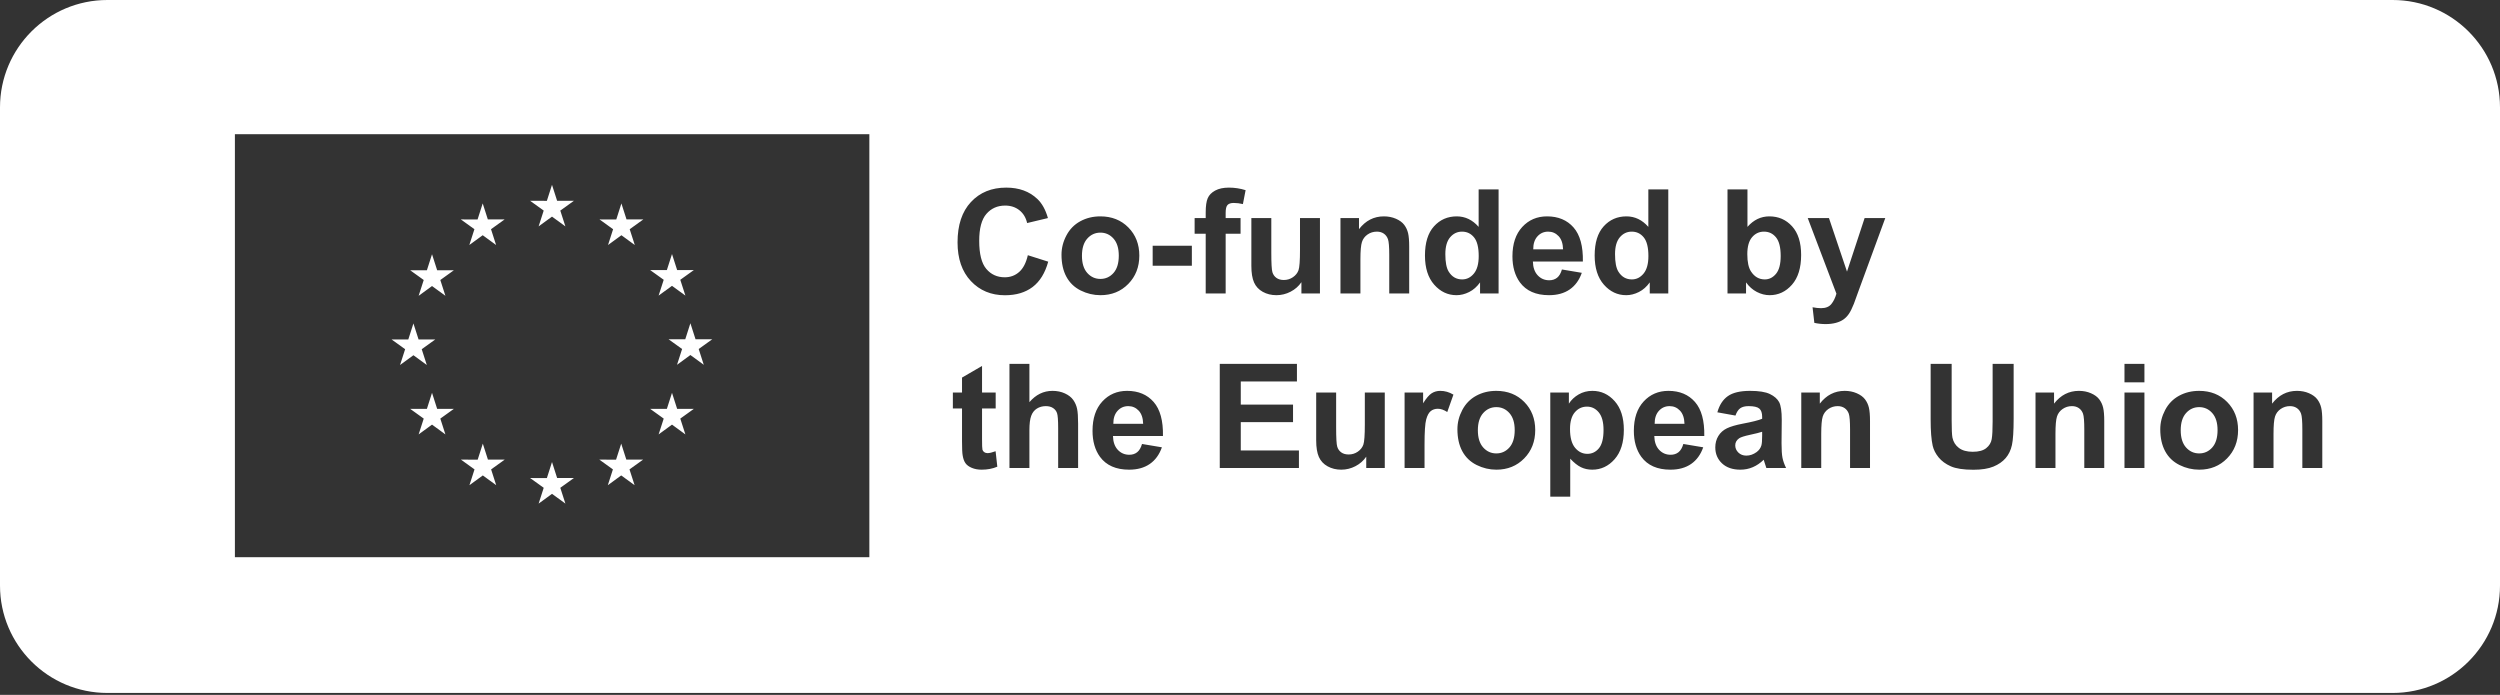 <svg width="626" height="174" viewBox="0 0 626 174" fill="none" xmlns="http://www.w3.org/2000/svg">
<rect x="0" y="0" width="626" height="174" fill="#333333" stroke="none"/>
<path fill-rule="evenodd" clip-rule="evenodd" d="M26.889 0H599.111C613.962 0 626 12.038 626 26.889V146.627C626 161.477 613.962 173.515 599.111 173.515H26.889C12.038 173.515 0 161.477 0 146.627V26.889C0 12.038 12.038 0 26.889 0ZM58.819 139.524V33.611H217.687V139.524H58.819ZM262.474 65.522L257.372 63.904C256.933 65.812 256.209 67.211 255.202 68.099C254.196 68.989 252.992 69.433 251.594 69.433C249.696 69.433 248.156 68.734 246.971 67.335C245.785 65.937 245.193 63.59 245.193 60.294C245.193 57.189 245.794 54.943 246.997 53.556C248.201 52.169 249.767 51.476 251.7 51.476C253.098 51.476 254.287 51.867 255.264 52.65C256.242 53.432 256.886 54.499 257.193 55.85L262.403 54.605C261.81 52.52 260.921 50.919 259.736 49.805C257.745 47.92 255.155 46.978 251.967 46.978C248.316 46.978 245.371 48.178 243.131 50.579C240.89 52.978 239.77 56.348 239.77 60.686C239.77 64.787 240.885 68.02 243.112 70.384C245.341 72.749 248.185 73.931 251.646 73.931C254.444 73.931 256.752 73.241 258.572 71.86C260.391 70.479 261.692 68.367 262.474 65.522ZM267.026 58.962C266.207 60.514 265.8 62.12 265.8 63.779C265.8 65.948 266.207 67.788 267.026 69.3C267.843 70.811 269.038 71.958 270.608 72.74C272.179 73.522 273.829 73.913 275.56 73.913C278.358 73.913 280.677 72.974 282.52 71.096C284.363 69.217 285.286 66.849 285.286 63.993C285.286 61.16 284.372 58.816 282.547 56.961C280.722 55.106 278.381 54.178 275.524 54.178C273.675 54.178 272.001 54.587 270.502 55.406C269.002 56.223 267.843 57.408 267.026 58.962ZM288.628 61.539V66.535H298.442V61.539H288.628ZM301.908 54.605H299.134V58.535H301.908V73.487H306.904V58.535H310.638V54.605H306.904V53.272C306.904 52.312 307.061 51.663 307.375 51.325C307.689 50.987 308.208 50.818 308.931 50.818C309.666 50.818 310.43 50.913 311.224 51.102L311.9 47.618C310.537 47.191 309.145 46.978 307.722 46.978C306.335 46.978 305.188 47.224 304.282 47.715C303.375 48.208 302.752 48.845 302.415 49.627C302.077 50.409 301.908 51.595 301.908 53.183V54.605ZM325.874 70.659V73.487H330.515V54.605H325.519V62.57C325.519 65.273 325.395 66.971 325.146 67.664C324.897 68.358 324.434 68.938 323.759 69.406C323.083 69.874 322.318 70.109 321.465 70.109C320.719 70.109 320.102 69.934 319.616 69.584C319.13 69.234 318.795 68.761 318.612 68.162C318.428 67.563 318.336 65.937 318.336 63.281V54.605H313.34V66.553C313.34 68.331 313.566 69.723 314.017 70.73C314.466 71.738 315.195 72.521 316.202 73.078C317.21 73.635 318.348 73.913 319.616 73.913C320.861 73.913 322.043 73.623 323.163 73.042C324.284 72.461 325.187 71.667 325.874 70.659ZM347.867 73.487H352.862V61.752C352.862 60.294 352.77 59.175 352.588 58.392C352.404 57.611 352.078 56.91 351.61 56.294C351.141 55.678 350.451 55.172 349.539 54.774C348.625 54.377 347.618 54.178 346.515 54.178C344.015 54.178 341.94 55.245 340.293 57.379V54.605H335.652V73.487H340.649V64.935C340.649 62.825 340.776 61.379 341.031 60.597C341.286 59.815 341.757 59.186 342.445 58.712C343.131 58.238 343.908 58.001 344.774 58.001C345.449 58.001 346.026 58.167 346.507 58.498C346.987 58.831 347.334 59.296 347.547 59.895C347.761 60.493 347.867 61.812 347.867 63.85V73.487ZM370.606 73.487H375.246V47.422H370.251V56.81C368.711 55.056 366.885 54.178 364.775 54.178C362.475 54.178 360.574 55.011 359.068 56.676C357.563 58.342 356.81 60.774 356.81 63.975C356.81 67.104 357.583 69.543 359.131 71.291C360.678 73.039 362.535 73.913 364.704 73.913C365.77 73.913 366.829 73.65 367.878 73.122C368.927 72.595 369.836 71.792 370.606 70.713V73.487ZM396.085 68.313L391.107 67.478C390.833 68.426 390.431 69.113 389.898 69.54C389.364 69.966 388.706 70.18 387.924 70.18C386.774 70.18 385.815 69.768 385.043 68.944C384.273 68.121 383.87 66.968 383.834 65.486H396.351C396.422 61.658 395.646 58.816 394.022 56.961C392.398 55.106 390.182 54.178 387.373 54.178C384.871 54.178 382.804 55.065 381.168 56.837C379.532 58.609 378.714 61.059 378.714 64.188C378.714 66.808 379.336 68.977 380.581 70.696C382.157 72.841 384.587 73.913 387.871 73.913C389.945 73.913 391.672 73.436 393.053 72.482C394.434 71.528 395.445 70.138 396.085 68.313ZM413.099 73.487H417.739V47.422H412.744V56.81C411.202 55.056 409.377 54.178 407.268 54.178C404.968 54.178 403.065 55.011 401.561 56.676C400.056 58.342 399.303 60.774 399.303 63.975C399.303 67.104 400.076 69.543 401.622 71.291C403.169 73.039 405.027 73.913 407.197 73.913C408.263 73.913 409.321 73.65 410.37 73.122C411.419 72.595 412.328 71.792 413.099 70.713V73.487ZM432.568 47.422V73.487H437.208V70.713C437.966 71.768 438.87 72.566 439.919 73.105C440.968 73.643 442.031 73.913 443.11 73.913C445.303 73.913 447.166 73.042 448.701 71.3C450.236 69.558 451.004 67.075 451.004 63.85C451.004 60.733 450.252 58.342 448.746 56.676C447.241 55.011 445.338 54.178 443.039 54.178C440.928 54.178 439.104 55.056 437.563 56.81V47.422H432.568ZM457.972 54.605H452.657L459.84 73.54C459.544 74.595 459.117 75.463 458.56 76.145C458.002 76.826 457.143 77.167 455.982 77.167C455.353 77.167 454.649 77.09 453.866 76.936L454.311 80.847C455.235 81.048 456.177 81.15 457.138 81.15C458.085 81.15 458.937 81.048 459.689 80.847C460.441 80.646 461.075 80.364 461.591 80.002C462.107 79.641 462.564 79.17 462.961 78.59C463.357 78.009 463.775 77.167 464.213 76.064L465.405 72.776L472.072 54.605H466.898L462.489 68.011L457.972 54.605ZM249.318 102.281V98.299H245.904V91.632L240.89 94.547V98.299H238.597V102.281H240.89V110.513C240.89 112.28 240.943 113.452 241.05 114.034C241.181 114.851 241.415 115.501 241.752 115.98C242.09 116.461 242.621 116.852 243.344 117.154C244.066 117.456 244.879 117.607 245.779 117.607C247.249 117.607 248.565 117.358 249.726 116.86L249.299 112.985C248.423 113.305 247.754 113.465 247.291 113.465C246.959 113.465 246.678 113.382 246.446 113.215C246.215 113.05 246.067 112.84 246.002 112.585C245.936 112.33 245.904 111.432 245.904 109.891V102.281H249.318ZM257.763 100.699V91.116H252.767V117.18H257.763V107.722C257.763 106.134 257.914 104.933 258.216 104.121C258.519 103.31 258.995 102.702 259.647 102.299C260.299 101.897 261.04 101.694 261.869 101.694C262.593 101.694 263.194 101.852 263.675 102.166C264.154 102.48 264.489 102.903 264.679 103.438C264.868 103.97 264.963 105.227 264.963 107.206V117.18H269.959V106.104C269.959 104.409 269.873 103.159 269.701 102.353C269.529 101.547 269.21 100.812 268.742 100.148C268.273 99.484 267.577 98.939 266.653 98.513C265.729 98.085 264.69 97.872 263.541 97.872C261.3 97.872 259.375 98.815 257.763 100.699ZM290.939 112.006L285.961 111.171C285.687 112.12 285.284 112.807 284.752 113.233C284.217 113.66 283.56 113.873 282.778 113.873C281.628 113.873 280.669 113.461 279.897 112.638C279.127 111.815 278.724 110.662 278.688 109.18H291.204C291.276 105.352 290.5 102.509 288.876 100.655C287.251 98.8 285.036 97.872 282.226 97.872C279.725 97.872 277.658 98.758 276.022 100.53C274.386 102.302 273.568 104.752 273.568 107.881C273.568 110.501 274.19 112.671 275.435 114.389C277.011 116.534 279.441 117.607 282.724 117.607C284.799 117.607 286.526 117.13 287.907 116.176C289.287 115.222 290.299 113.832 290.939 112.006ZM305.428 91.116V117.18H325.251V112.789H310.69V105.695H323.776V101.304H310.69V95.526H324.754V91.116H305.428ZM342.107 114.353V117.18H346.747V98.299H341.752V106.264C341.752 108.967 341.627 110.664 341.378 111.357C341.129 112.052 340.666 112.633 339.991 113.1C339.315 113.568 338.552 113.802 337.698 113.802C336.951 113.802 336.335 113.628 335.849 113.278C335.362 112.928 335.028 112.454 334.845 111.855C334.661 111.257 334.569 109.63 334.569 106.975V98.299H329.572V110.246C329.572 112.025 329.798 113.417 330.248 114.424C330.699 115.432 331.428 116.214 332.436 116.771C333.442 117.328 334.58 117.607 335.849 117.607C337.093 117.607 338.276 117.317 339.396 116.736C340.515 116.155 341.419 115.361 342.107 114.353ZM351.708 117.18H356.704V111.349C356.704 108.137 356.843 106.027 357.122 105.02C357.4 104.012 357.782 103.316 358.268 102.93C358.754 102.545 359.346 102.353 360.046 102.353C360.769 102.353 361.551 102.625 362.393 103.171L363.94 98.815C362.884 98.186 361.788 97.872 360.65 97.872C359.844 97.872 359.124 98.074 358.49 98.477C357.856 98.88 357.141 99.715 356.348 100.983V98.299H351.708V117.18ZM366.162 102.655C365.344 104.208 364.936 105.814 364.936 107.473C364.936 109.642 365.344 111.482 366.162 112.993C366.98 114.505 368.174 115.651 369.744 116.434C371.316 117.216 372.965 117.607 374.696 117.607C377.494 117.607 379.813 116.668 381.657 114.789C383.499 112.911 384.421 110.543 384.421 107.687C384.421 104.854 383.508 102.509 381.683 100.655C379.858 98.8 377.517 97.872 374.66 97.872C372.811 97.872 371.137 98.281 369.638 99.099C368.138 99.916 366.98 101.102 366.162 102.655ZM392.848 98.299H388.191V124.363H393.187V114.851C394.122 115.859 395.015 116.57 395.862 116.984C396.71 117.4 397.655 117.607 398.698 117.607C400.89 117.607 402.758 116.733 404.298 114.985C405.839 113.237 406.61 110.786 406.61 107.633C406.61 104.563 405.846 102.169 404.316 100.451C402.788 98.731 400.926 97.872 398.734 97.872C397.477 97.872 396.333 98.168 395.302 98.761C394.271 99.354 393.453 100.124 392.848 101.072V98.299ZM426.486 112.006L421.508 111.171C421.235 112.12 420.832 112.807 420.299 113.233C419.765 113.66 419.108 113.873 418.326 113.873C417.176 113.873 416.216 113.461 415.445 112.638C414.675 111.815 414.272 110.662 414.236 109.18H426.753C426.824 105.352 426.048 102.509 424.424 100.655C422.799 98.8 420.584 97.872 417.774 97.872C415.273 97.872 413.205 98.758 411.57 100.53C409.934 102.302 409.115 104.752 409.115 107.881C409.115 110.501 409.738 112.671 410.983 114.389C412.559 116.534 414.989 117.607 418.272 117.607C420.346 117.607 422.074 117.13 423.455 116.176C424.836 115.222 425.847 113.832 426.486 112.006ZM430.025 103.242L434.558 104.059C434.866 103.182 435.269 102.569 435.767 102.219C436.264 101.87 436.958 101.694 437.847 101.694C439.163 101.694 440.058 101.899 440.531 102.308C441.006 102.717 441.243 103.401 441.243 104.362V104.86C440.343 105.239 438.724 105.648 436.389 106.086C434.658 106.418 433.335 106.806 432.415 107.251C431.497 107.695 430.783 108.335 430.273 109.171C429.764 110.006 429.509 110.957 429.509 112.025C429.509 113.637 430.069 114.97 431.189 116.025C432.31 117.08 433.841 117.607 435.785 117.607C436.887 117.607 437.924 117.4 438.896 116.984C439.869 116.57 440.781 115.948 441.634 115.118C441.67 115.213 441.73 115.409 441.812 115.705C442.002 116.356 442.162 116.849 442.292 117.18H447.235C446.796 116.28 446.497 115.436 446.337 114.647C446.177 113.859 446.097 112.635 446.097 110.976L446.15 105.144C446.15 102.974 445.927 101.484 445.483 100.672C445.039 99.861 444.271 99.191 443.181 98.663C442.091 98.136 440.431 97.872 438.203 97.872C435.749 97.872 433.9 98.311 432.656 99.188C431.411 100.065 430.534 101.416 430.025 103.242ZM463.254 117.18H468.25V105.446C468.25 103.988 468.158 102.869 467.975 102.086C467.791 101.304 467.465 100.604 466.997 99.987C466.529 99.372 465.838 98.865 464.925 98.468C464.012 98.07 463.006 97.872 461.903 97.872C459.401 97.872 457.327 98.939 455.68 101.072V98.299H451.039V117.18H456.036V108.629C456.036 106.519 456.163 105.073 456.418 104.291C456.673 103.508 457.145 102.88 457.831 102.406C458.519 101.932 459.296 101.694 460.161 101.694C460.836 101.694 461.414 101.861 461.894 102.192C462.374 102.525 462.721 102.99 462.935 103.588C463.147 104.186 463.254 105.506 463.254 107.544V117.18ZM488.696 91.116H483.433V105.02C483.433 107.935 483.605 110.14 483.949 111.633C484.186 112.641 484.677 113.604 485.425 114.522C486.171 115.441 487.187 116.188 488.474 116.762C489.759 117.337 491.646 117.625 494.136 117.625C496.198 117.625 497.87 117.361 499.15 116.834C500.43 116.306 501.452 115.599 502.217 114.709C502.982 113.82 503.506 112.729 503.79 111.438C504.075 110.146 504.217 107.935 504.217 104.806V91.116H498.954V105.535C498.954 107.597 498.878 109.073 498.723 109.962C498.569 110.851 498.113 111.601 497.355 112.211C496.595 112.822 495.47 113.126 493.976 113.126C492.507 113.126 491.348 112.804 490.5 112.158C489.653 111.512 489.116 110.655 488.892 109.588C488.76 108.925 488.696 107.473 488.696 105.233V91.116ZM521.907 117.18H526.903V105.446C526.903 103.988 526.811 102.869 526.627 102.086C526.444 101.304 526.118 100.604 525.649 99.987C525.181 99.372 524.49 98.865 523.578 98.468C522.666 98.07 521.658 97.872 520.556 97.872C518.055 97.872 515.981 98.939 514.333 101.072V98.299H509.693V117.18H514.688V108.629C514.688 106.519 514.817 105.073 515.071 104.291C515.325 103.508 515.797 102.88 516.485 102.406C517.172 101.932 517.948 101.694 518.813 101.694C519.49 101.694 520.067 101.861 520.547 102.192C521.027 102.525 521.373 102.99 521.587 103.588C521.8 104.186 521.907 105.506 521.907 107.544V117.18ZM531.97 98.299V117.18H536.965V98.299H531.97ZM531.97 91.116V95.739H536.965V91.116H531.97ZM542.158 102.655C541.339 104.208 540.93 105.814 540.93 107.473C540.93 109.642 541.339 111.482 542.158 112.993C542.975 114.505 544.169 115.651 545.74 116.434C547.31 117.216 548.961 117.607 550.692 117.607C553.488 117.607 555.809 116.668 557.652 114.789C559.495 112.911 560.416 110.543 560.416 107.687C560.416 104.854 559.504 102.509 557.679 100.655C555.853 98.8 553.513 97.872 550.656 97.872C548.807 97.872 547.133 98.281 545.633 99.099C544.134 99.916 542.975 101.102 542.158 102.655ZM576.506 117.18H581.502V105.446C581.502 103.988 581.41 102.869 581.227 102.086C581.043 101.304 580.717 100.604 580.249 99.987C579.781 99.372 579.09 98.865 578.178 98.468C577.264 98.07 576.258 97.872 575.155 97.872C572.654 97.872 570.58 98.939 568.933 101.072V98.299H564.292V117.18H569.288V108.629C569.288 106.519 569.415 105.073 569.67 104.291C569.925 103.508 570.397 102.88 571.084 102.406C571.771 101.932 572.547 101.694 573.413 101.694C574.088 101.694 574.666 101.861 575.146 102.192C575.627 102.525 575.974 102.99 576.187 103.588C576.4 104.186 576.506 105.506 576.506 107.544V117.18Z" fill="white"/>
<path fill-rule="evenodd" clip-rule="evenodd" d="M172.873 88.898L176.225 91.348L174.952 87.392L178.356 84.946H174.16L172.873 80.937L171.591 84.951L167.394 84.946L170.799 87.392L169.525 91.348L172.873 88.898ZM168.269 106.325L171.621 108.776L170.343 104.818L173.748 102.373H169.555L168.269 98.364L166.982 102.377L162.79 102.373L166.194 104.818L164.917 108.776L168.269 106.325ZM168.268 63.611L166.982 67.624L162.789 67.619L166.194 70.061L164.916 74.018L168.268 71.572L171.621 74.018L170.343 70.061L173.748 67.619H169.555L168.268 63.611ZM158.951 61.353L157.678 57.396L161.083 54.945H156.881L155.599 50.942L154.317 54.955L150.121 54.945L153.52 57.396L152.248 61.353L155.604 58.902L158.951 61.353ZM155.551 119.047L158.903 121.493L157.625 117.537L161.03 115.09H156.833L155.551 111.086L154.264 115.095L150.072 115.09L153.472 117.537L152.199 121.493L155.551 119.047ZM138.225 123.655L141.574 126.102L140.298 122.145L143.704 119.699H139.507L138.222 115.691L136.94 119.703L132.743 119.699L136.146 122.145L134.872 126.102L138.225 123.655ZM138.22 46.281L136.936 50.289L132.741 50.285L136.143 52.731L134.868 56.688L138.22 54.242L141.573 56.688L140.297 52.731L143.703 50.285H139.504L138.22 46.281ZM120.898 119.047L124.248 121.493L122.975 117.537L126.377 115.09H122.18L120.896 111.086L119.614 115.095L115.416 115.09L118.819 117.537L117.546 121.493L120.898 119.047ZM120.87 50.937L119.586 54.95L115.391 54.945L118.793 57.392L117.52 61.349L120.872 58.902L124.222 61.349L122.948 57.392L126.352 54.945H122.154L120.87 50.937ZM111.53 74.071L110.255 70.114L113.657 67.667H109.463L108.178 63.659L106.894 67.672L102.699 67.667L106.101 70.114L104.826 74.071L108.178 71.624L111.53 74.071ZM108.178 106.325L111.53 108.776L110.255 104.818L113.657 102.373H109.463L108.178 98.364L106.894 102.377L102.699 102.373L106.101 104.818L104.826 108.776L108.178 106.325ZM102.237 85.003L98.04 84.994L101.446 87.441L100.17 91.397L103.522 88.95L106.873 91.397L105.599 87.441L109.001 84.994H104.807L103.522 80.986L102.237 85.003ZM272.252 68.349C271.364 67.353 270.92 65.919 270.92 64.046C270.92 62.173 271.364 60.739 272.252 59.744C273.142 58.748 274.238 58.25 275.542 58.25C276.845 58.25 277.939 58.748 278.823 59.744C279.706 60.739 280.146 62.162 280.146 64.01C280.146 65.907 279.706 67.353 278.823 68.349C277.939 69.345 276.845 69.842 275.542 69.842C274.238 69.842 273.142 69.345 272.252 68.349ZM361.913 63.637C361.913 65.652 362.191 67.111 362.749 68.011C363.554 69.315 364.68 69.966 366.126 69.966C367.276 69.966 368.254 69.477 369.06 68.5C369.866 67.522 370.269 66.061 370.269 64.117C370.269 61.949 369.878 60.386 369.096 59.432C368.314 58.478 367.311 58.001 366.091 58.001C364.905 58.001 363.913 58.473 363.113 59.414C362.314 60.357 361.913 61.765 361.913 63.637ZM390.271 59.13C390.982 59.883 391.355 60.982 391.391 62.428H383.924C383.912 61.065 384.261 59.987 384.972 59.192C385.683 58.399 386.585 58.001 387.674 58.001C388.694 58.001 389.559 58.377 390.271 59.13ZM404.405 63.637C404.405 65.652 404.683 67.111 405.24 68.011C406.047 69.315 407.173 69.966 408.619 69.966C409.767 69.966 410.746 69.477 411.552 68.5C412.358 67.522 412.761 66.061 412.761 64.117C412.761 61.949 412.371 60.386 411.588 59.432C410.806 58.478 409.804 58.001 408.583 58.001C407.398 58.001 406.406 58.473 405.605 59.414C404.805 60.357 404.405 61.765 404.405 63.637ZM438.452 67.975C437.836 67.039 437.527 65.593 437.527 63.637C437.527 61.741 437.924 60.327 438.719 59.397C439.513 58.466 440.508 58.001 441.705 58.001C442.927 58.001 443.928 58.478 444.71 59.432C445.492 60.386 445.884 61.942 445.884 64.1C445.884 66.126 445.496 67.611 444.719 68.553C443.943 69.495 443.003 69.966 441.902 69.966C440.467 69.966 439.317 69.303 438.452 67.975ZM370.056 107.739C370.056 109.613 370.501 111.047 371.389 112.043C372.279 113.038 373.375 113.536 374.679 113.536C375.982 113.536 377.076 113.038 377.959 112.043C378.842 111.047 379.283 109.6 379.283 107.704C379.283 105.855 378.842 104.433 377.959 103.438C377.076 102.442 375.982 101.944 374.679 101.944C373.375 101.944 372.279 102.442 371.389 103.438C370.501 104.433 370.056 105.867 370.056 107.739ZM286.245 106.122C286.209 104.676 285.836 103.577 285.125 102.824C284.413 102.071 283.548 101.694 282.528 101.694C281.439 101.694 280.537 102.092 279.826 102.886C279.115 103.68 278.766 104.759 278.778 106.122H286.245ZM394.396 112.122C393.553 111.109 393.133 109.541 393.133 107.42C393.133 105.571 393.536 104.175 394.342 103.233C395.148 102.29 396.161 101.819 397.382 101.819C398.555 101.819 399.539 102.299 400.333 103.259C401.128 104.22 401.525 105.689 401.525 107.668C401.525 109.79 401.139 111.317 400.369 112.246C399.598 113.177 398.633 113.642 397.471 113.642C396.262 113.642 395.237 113.135 394.396 112.122ZM421.793 106.122C421.757 104.676 421.384 103.577 420.672 102.824C419.962 102.071 419.096 101.694 418.076 101.694C416.986 101.694 416.085 102.092 415.374 102.886C414.663 103.68 414.314 104.759 414.326 106.122H421.793ZM441.243 108.113C440.602 108.326 439.59 108.581 438.203 108.877C436.816 109.174 435.909 109.464 435.482 109.749C434.831 110.211 434.505 110.797 434.505 111.509C434.505 112.208 434.765 112.813 435.287 113.322C435.808 113.832 436.472 114.087 437.279 114.087C438.179 114.087 439.038 113.791 439.856 113.198C440.46 112.748 440.857 112.196 441.048 111.545C441.178 111.118 441.243 110.306 441.243 109.109V108.113ZM547.384 112.043C546.496 111.047 546.051 109.613 546.051 107.739C546.051 105.867 546.496 104.433 547.384 103.438C548.274 102.442 549.369 101.944 550.674 101.944C551.978 101.944 553.071 102.442 553.954 103.438C554.836 104.433 555.278 105.855 555.278 107.704C555.278 109.6 554.836 111.047 553.954 112.043C553.071 113.038 551.978 113.536 550.674 113.536C549.369 113.536 548.274 113.038 547.384 112.043Z" fill="white"/>
</svg>
